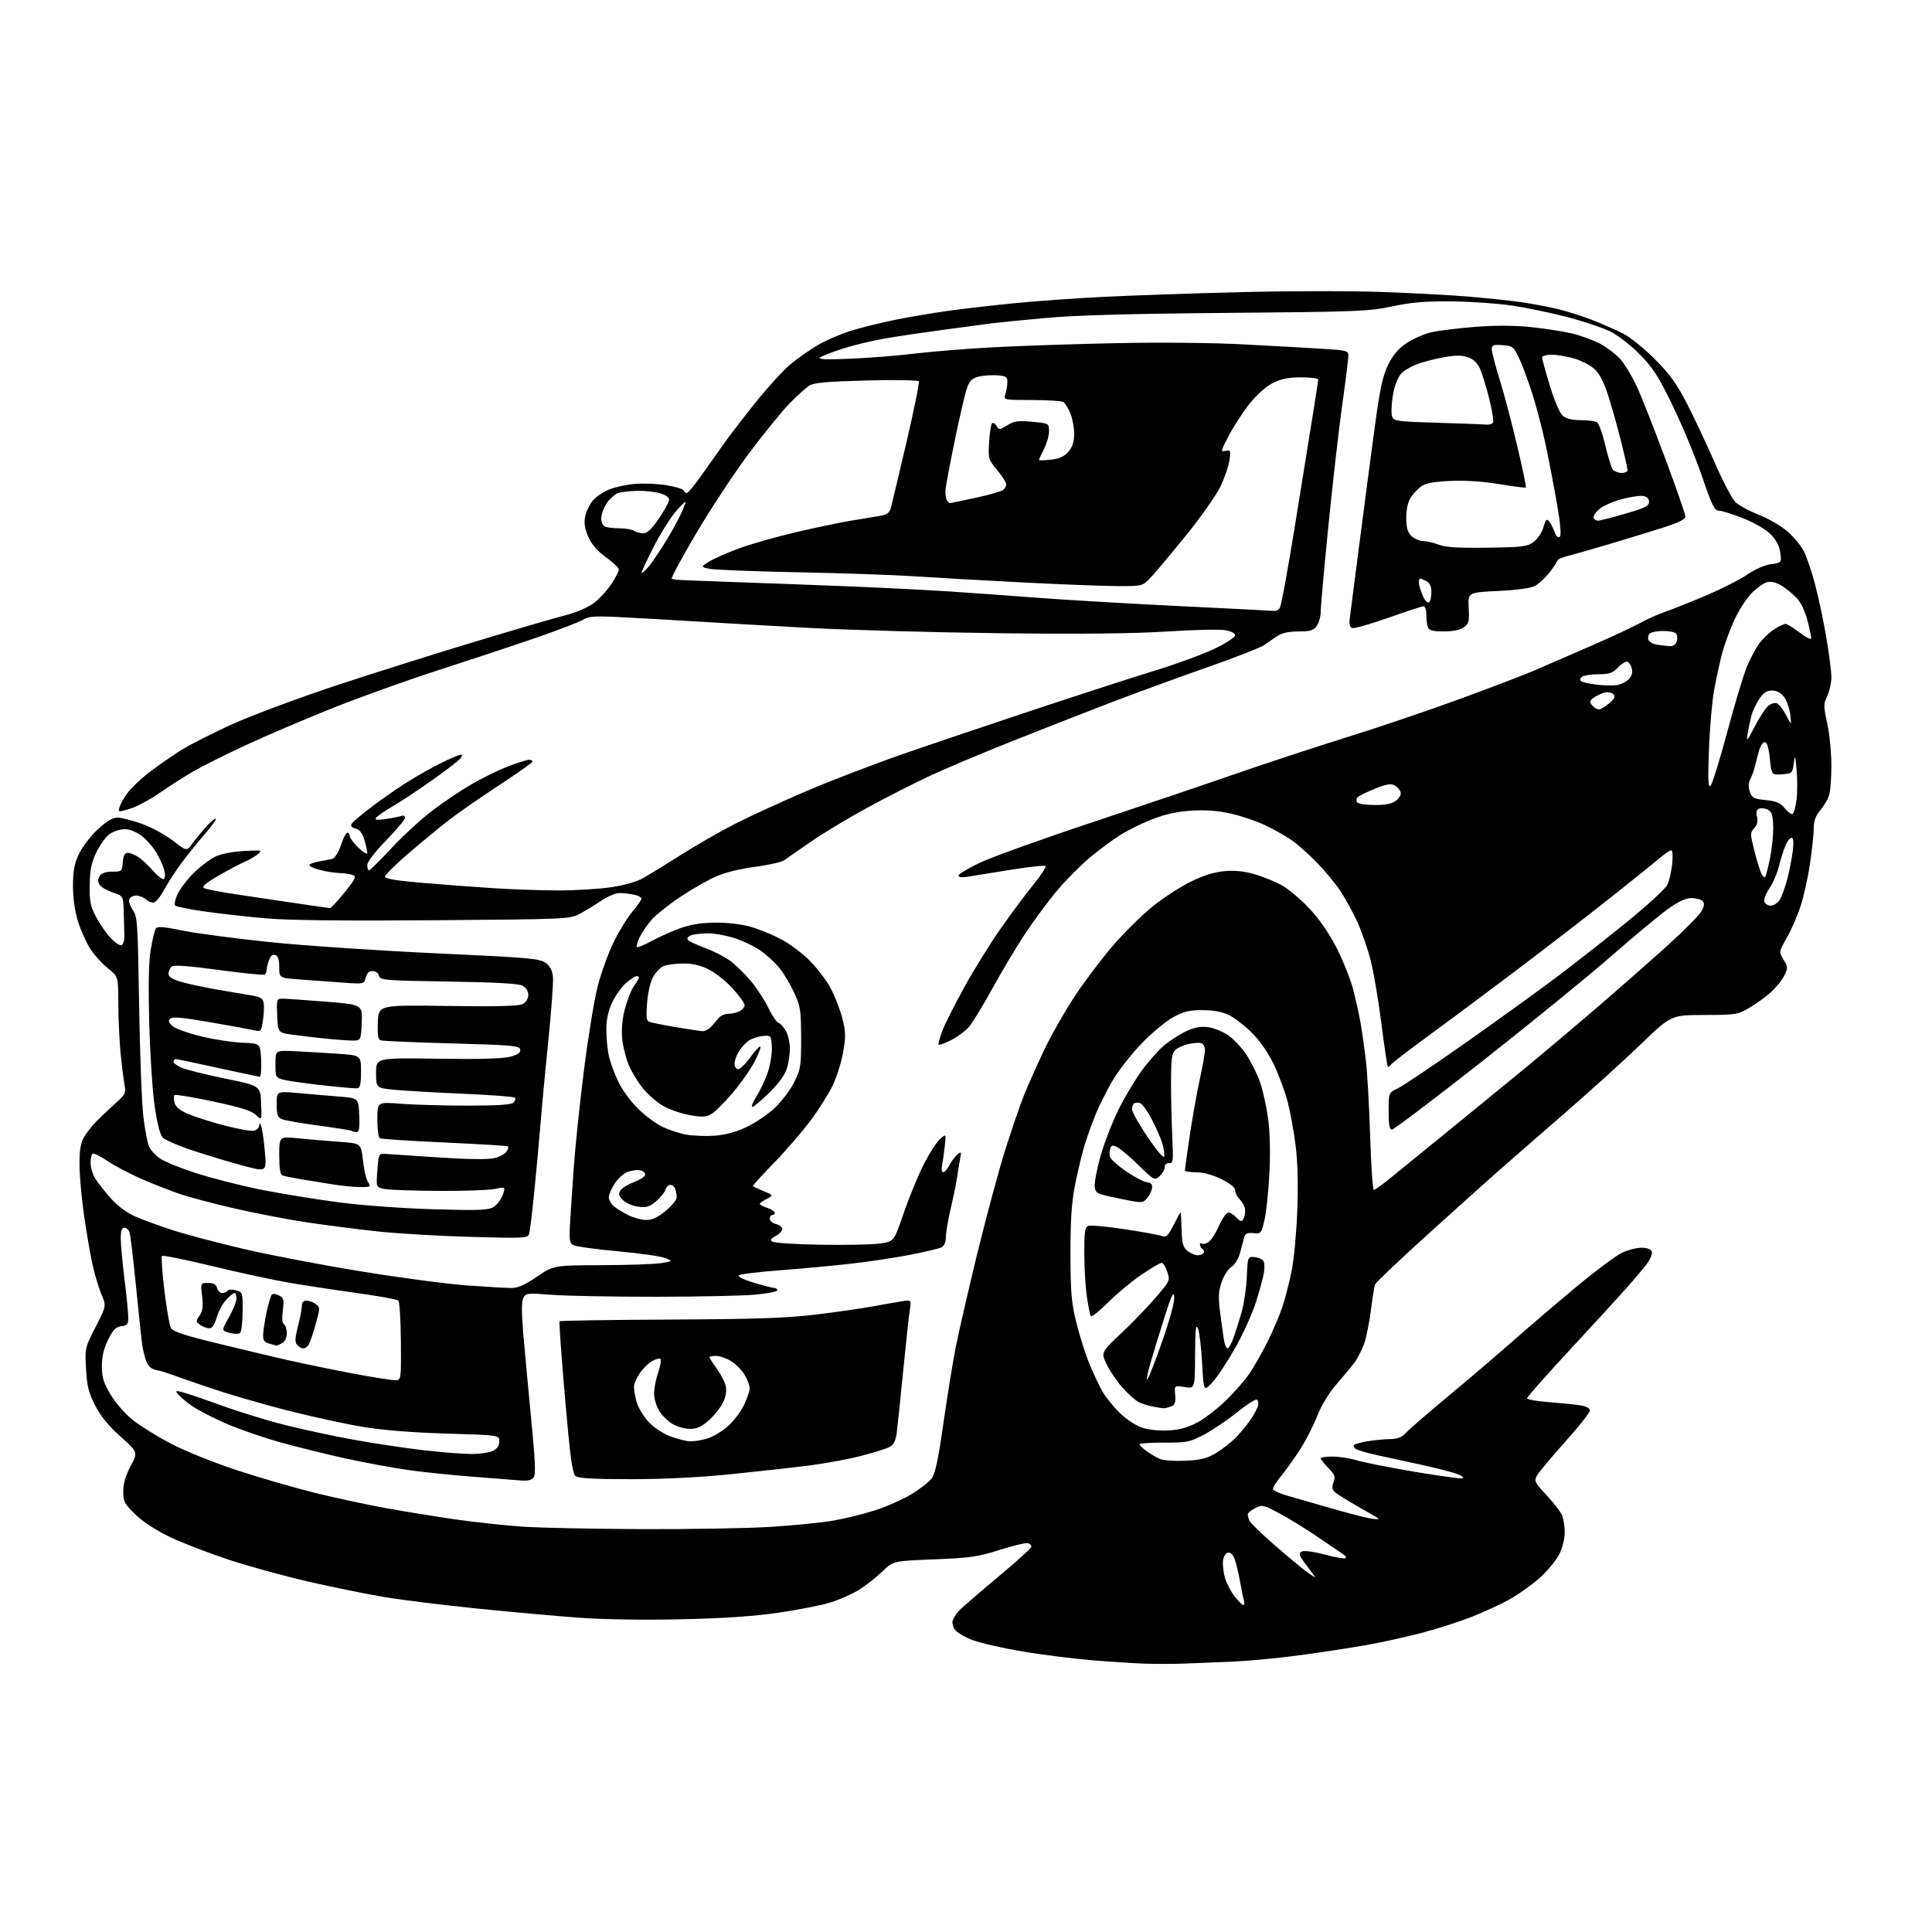 <?xml version="1.0" encoding="UTF-8" standalone="no"?>
<svg 
  version="1.1" 
  xmlns="http://www.w3.org/2000/svg" 
  xmlns:xlink="http://www.w3.org/1999/xlink" 
  xmlns:svg="http://www.w3.org/2000/svg"
  xmlns:rdf="http://www.w3.org/1999/02/22-rdf-syntax-ns#"
  xmlns:cc="http://creativecommons.org/ns#"
  xmlns:dc="http://purl.org/dc/elements/1.1/"
  viewBox="0 0 768 768"
  width="768"
  height="768"
>
<style>svg {background-color: white; }</style>"
<path stroke="none" fill="black" fill-rule="evenodd" d="M470.50,661.31C466.10,661.46 459.12,661.47 455.00,661.33C450.88,661.19 441.43,660.57 434.00,659.96C426.57,659.35 414.18,657.79 406.47,656.49C398.75,655.19 389.86,653.17 386.72,652.00C383.59,650.82 380.37,648.94 379.58,647.82C378.80,646.69 378.41,645.03 378.73,644.14C379.04,643.24 380.02,641.65 380.90,640.62C381.78,639.58 388.69,633.58 396.25,627.28C403.81,620.97 410.00,615.39 410.00,614.88C410.00,614.36 409.42,613.71 408.71,613.44C408.00,613.17 402.94,614.36 397.46,616.09C388.63,618.87 385.65,619.30 371.29,619.87C355.08,620.50 355.08,620.50 350.79,624.65C348.43,626.94 344.25,630.22 341.50,631.95C338.75,633.67 333.57,635.97 330.00,637.05C326.43,638.13 317.20,639.94 309.50,641.07C299.84,642.49 287.91,643.30 271.00,643.69C256.40,644.02 240.04,643.78 230.50,643.09C221.70,642.46 203.47,640.82 190.00,639.46C176.53,638.09 159.88,636.04 153.00,634.89C146.12,633.75 132.62,631.01 123.00,628.81C113.38,626.61 98.97,622.66 91.00,620.03C83.03,617.40 72.52,613.35 67.65,611.03C62.19,608.43 56.91,605.00 53.90,602.09C49.45,597.80 49.00,596.95 49.00,592.82C49.00,589.72 49.93,586.55 51.93,582.78C54.87,577.29 54.87,577.29 47.90,571.05C43.09,566.75 39.96,562.91 37.80,558.66C35.24,553.63 34.58,550.97 34.20,544.14C33.74,535.89 33.79,535.69 38.02,527.46C42.30,519.13 42.30,519.13 40.25,514.32C39.13,511.67 37.50,506.12 36.63,502.00C35.76,497.88 34.30,489.32 33.39,483.00C32.47,476.68 31.67,467.90 31.62,463.50C31.54,457.66 31.97,454.65 33.23,452.35C34.18,450.61 36.43,447.69 38.23,445.85C40.04,444.01 43.47,440.76 45.85,438.63C49.87,435.03 50.13,434.50 49.49,431.13C49.11,429.13 48.41,423.45 47.93,418.50C47.45,413.55 47.04,404.70 47.03,398.83C47.00,388.17 47.00,388.17 42.85,384.88C40.57,383.07 37.40,379.55 35.81,377.05C34.23,374.55 32.04,369.64 30.96,366.14C29.73,362.15 29.00,356.94 29.01,352.14C29.02,346.23 29.55,343.37 31.36,339.50C32.65,336.75 36.00,332.36 38.81,329.75C42.40,326.41 44.74,325.01 46.71,325.02C48.24,325.03 52.56,326.12 56.31,327.45C60.05,328.77 65.62,331.78 68.67,334.13C74.22,338.41 74.22,338.41 76.36,335.46C77.54,333.83 80.02,330.80 81.89,328.72C83.75,326.65 85.51,325.17 85.78,325.45C86.06,325.73 84.08,328.49 81.39,331.58C78.70,334.68 74.60,339.75 72.29,342.86C69.97,345.96 66.91,350.66 65.49,353.30C64.08,355.94 62.25,358.35 61.42,358.67C60.60,358.98 59.12,358.51 58.13,357.62C57.15,356.73 55.35,356.00 54.14,356.00C52.93,356.00 51.68,356.66 51.38,357.46C51.07,358.27 51.70,360.18 52.78,361.71C54.62,364.32 54.78,366.80 55.30,399.50C55.60,418.75 56.36,438.77 57.00,444.00C57.63,449.23 58.68,454.61 59.33,455.96C59.97,457.32 61.95,459.40 63.73,460.60C65.51,461.80 71.91,464.39 77.96,466.35C84.00,468.32 95.60,471.27 103.72,472.90C111.85,474.53 125.92,476.82 135.00,477.99C144.43,479.21 160.59,480.37 172.70,480.71C191.09,481.22 194.21,481.09 196.33,479.70C197.67,478.83 199.27,476.68 199.88,474.93C200.98,471.75 200.98,471.75 196.74,472.62C194.41,473.11 184.39,473.46 174.48,473.40C164.57,473.35 154.89,473.02 152.98,472.66C149.50,472.01 149.50,472.01 150.00,465.25C150.48,458.79 150.61,458.51 153.00,458.68C154.38,458.78 163.83,459.41 174.02,460.08C185.82,460.86 193.95,460.97 196.42,460.39C198.55,459.89 200.78,458.71 201.36,457.78C201.95,456.86 202.22,455.91 201.96,455.69C201.71,455.47 190.33,454.78 176.69,454.16C163.04,453.54 151.45,452.78 150.94,452.46C150.42,452.14 150.00,448.76 150.00,444.95C150.00,438.02 150.00,438.02 159.25,438.76C164.34,439.17 176.24,439.50 185.70,439.50C198.00,439.50 203.25,439.15 204.13,438.27C204.81,437.59 205.05,436.72 204.67,436.33C204.28,435.95 195.09,435.25 184.23,434.79C173.38,434.32 161.12,433.62 157.00,433.22C149.50,432.50 149.50,432.50 149.50,426.50C149.50,420.50 149.50,420.50 174.00,420.86C190.62,421.11 199.89,420.85 202.81,420.06C206.00,419.19 207.04,418.45 206.80,417.19C206.51,415.67 203.71,415.43 179.51,414.77C164.68,414.37 151.95,413.81 151.22,413.53C150.27,413.17 149.99,411.15 150.20,406.26C150.50,399.50 150.50,399.50 178.05,399.89C197.92,400.17 206.22,399.95 207.80,399.11C209.14,398.39 210.00,396.98 210.00,395.50C210.00,394.01 209.13,392.60 207.75,391.84C206.19,390.99 197.17,390.48 178.33,390.19C152.79,389.78 151.14,389.64 150.68,387.88C150.40,386.80 149.30,386.00 148.11,386.00C146.71,386.00 145.83,386.85 145.38,388.61C144.73,391.21 144.73,391.21 136.36,390.61C131.76,390.27 124.18,389.72 119.50,389.38C111.00,388.76 111.00,388.76 111.00,384.49C111.00,381.57 110.51,380.03 109.47,379.63C108.44,379.23 107.61,379.88 106.97,381.58C106.44,382.98 106.00,384.75 106.00,385.51C106.00,386.26 105.62,387.12 105.16,387.40C104.69,387.69 96.48,386.86 86.91,385.56C74.89,383.93 69.11,383.52 68.25,384.22C67.56,384.79 67.00,386.06 67.00,387.05C67.00,388.37 68.41,389.27 72.25,390.37C75.14,391.21 81.78,392.61 87.00,393.49C92.22,394.37 98.30,395.40 100.50,395.79C103.71,396.36 104.57,396.97 104.84,398.91C105.03,400.23 104.88,403.31 104.51,405.76C103.88,409.96 103.70,410.17 101.17,409.57C99.70,409.23 91.82,407.78 83.65,406.37C72.30,404.40 68.53,404.07 67.65,404.97C66.78,405.86 67.05,406.59 68.76,407.99C70.00,409.01 75.18,410.83 80.26,412.05C85.34,413.26 92.65,414.37 96.50,414.51C103.50,414.77 103.50,414.77 103.80,421.38C103.96,425.02 103.72,428.00 103.26,428.00C102.80,428.00 95.29,426.43 86.57,424.50C77.85,422.57 70.33,421.00 69.86,421.00C69.38,421.00 69.00,421.47 69.00,422.05C69.00,422.63 70.51,423.73 72.35,424.50C74.20,425.27 81.96,427.19 89.60,428.77C103.50,431.63 103.50,431.63 103.80,438.54C104.10,445.44 104.10,445.44 101.71,443.19C99.91,441.51 95.62,440.16 84.63,437.83C76.56,436.11 69.69,434.98 69.36,435.31C69.03,435.64 69.03,436.99 69.37,438.32C69.79,440.02 71.44,441.37 74.84,442.84C77.52,443.99 84.13,446.08 89.52,447.48C94.92,448.88 100.16,449.77 101.17,449.45C102.17,449.13 103.04,448.11 103.09,447.18C103.14,446.19 103.48,446.53 103.93,448.00C104.34,449.38 104.97,453.95 105.32,458.17C105.96,465.85 105.96,465.85 96.73,463.40C91.65,462.05 82.71,459.37 76.86,457.43C71.02,455.50 65.50,453.11 64.61,452.12C63.60,451.01 62.41,446.23 61.44,439.42C60.59,433.41 59.64,418.60 59.32,406.50C58.92,391.58 59.12,382.23 59.92,377.47C60.57,373.61 61.46,369.87 61.89,369.17C62.52,368.16 64.69,368.31 72.59,369.92C78.05,371.03 93.56,373.08 107.08,374.49C120.59,375.89 150.24,377.89 172.98,378.94C210.48,380.67 214.55,381.02 216.91,382.77C218.75,384.14 219.59,385.80 219.82,388.50C219.99,390.59 219.21,401.34 218.09,412.40C216.96,423.45 215.55,438.35 214.97,445.50C214.38,452.65 213.23,465.25 212.41,473.50C211.59,481.75 210.67,489.36 210.35,490.40C209.79,492.22 208.79,492.27 187.13,491.68C174.69,491.34 157.97,490.36 150.00,489.50C142.03,488.63 129.43,487.02 122.00,485.91C114.58,484.80 101.64,482.32 93.26,480.39C84.88,478.47 74.98,475.84 71.26,474.55C67.54,473.27 60.81,470.62 56.30,468.67C51.78,466.71 45.75,463.53 42.88,461.60C40.01,459.67 37.29,458.32 36.83,458.60C36.37,458.89 36.00,460.55 36.00,462.31C36.01,464.06 36.84,466.85 37.87,468.50C38.89,470.15 41.66,473.67 44.02,476.33C46.69,479.34 50.36,482.07 53.72,483.56C56.70,484.87 63.49,487.35 68.82,489.07C74.14,490.78 86.83,494.13 97.00,496.51C107.17,498.89 128.10,502.88 143.50,505.39C158.90,507.90 177.80,510.41 185.50,510.97C193.20,511.53 201.16,511.99 203.19,512.00C205.92,512.00 208.57,510.84 213.45,507.50C220.02,503.00 220.02,503.00 239.26,502.93C249.84,502.89 260.52,502.51 263.00,502.09C267.50,501.33 267.50,501.33 264.50,500.10C262.85,499.42 254.36,498.21 245.64,497.41C236.92,496.61 228.97,495.52 227.97,494.98C226.39,494.14 226.21,493.00 226.61,486.26C226.86,481.99 227.52,471.98 228.09,464.00C228.65,456.02 230.45,438.79 232.10,425.69C233.74,412.59 236.20,397.52 237.56,392.19C238.92,386.86 241.79,378.90 243.95,374.50C246.10,370.10 249.47,364.63 251.43,362.34C253.39,360.05 255.00,357.75 255.00,357.22C255.00,356.68 253.59,355.97 251.87,355.62C250.16,355.28 247.57,355.00 246.12,355.00C244.68,355.01 241.47,356.38 239.00,358.06C236.53,359.73 232.70,362.07 230.50,363.25C226.58,365.35 225.38,365.40 172.79,365.81C136.95,366.09 114.65,365.85 105.79,365.07C98.48,364.44 87.55,363.21 81.50,362.35C75.45,361.49 70.12,360.43 69.65,360.00C69.19,359.56 69.62,357.47 70.62,355.35C71.62,353.23 74.54,349.43 77.12,346.91C79.70,344.39 83.54,341.50 85.65,340.49C87.93,339.41 92.56,338.51 97.00,338.28C104.11,337.91 104.39,337.97 102.50,339.55C101.40,340.46 98.92,341.89 97.00,342.72C95.08,343.54 90.40,346.03 86.60,348.24C81.73,351.08 80.12,352.49 81.10,353.03C81.87,353.46 87.45,354.55 93.50,355.46C99.55,356.37 110.35,357.98 117.50,359.03C124.65,360.09 130.82,360.97 131.20,360.98C131.59,360.99 134.18,358.19 136.96,354.76C141.30,349.40 141.76,348.43 140.25,347.83C139.29,347.45 137.01,347.11 135.19,347.07C133.37,347.03 129.89,346.50 127.44,345.88C125.00,345.27 123.00,344.39 123.00,343.93C123.00,343.47 124.69,342.81 126.75,342.46C128.81,342.11 131.26,341.62 132.19,341.37C133.14,341.11 134.59,338.75 135.52,335.95C136.42,333.23 137.57,331.00 138.08,331.00C138.59,331.00 139.00,331.59 139.00,332.30C139.00,333.02 140.57,335.13 142.50,337.00C144.42,338.87 146.00,339.79 146.00,339.06C146.00,338.33 145.48,335.98 144.84,333.84C144.02,331.13 142.97,329.78 141.34,329.37C139.82,328.99 139.27,328.35 139.76,327.52C140.17,326.82 143.51,323.95 147.19,321.15C150.86,318.34 156.94,314.06 160.69,311.65C164.43,309.23 170.75,305.62 174.73,303.63C178.70,301.63 182.47,300.00 183.10,300.00C183.89,300.00 183.83,300.50 182.92,301.60C182.18,302.48 177.23,306.29 171.90,310.07C166.58,313.84 159.49,318.53 156.16,320.49C152.82,322.44 149.78,324.54 149.40,325.16C148.91,325.95 150.08,326.07 153.49,325.55C156.11,325.16 158.87,324.60 159.63,324.31C160.38,324.02 161.00,324.36 161.00,325.07C161.00,325.78 157.62,329.82 153.50,334.06C148.96,338.73 146.00,342.61 146.00,343.89C146.00,345.05 146.31,346.00 146.69,346.00C147.06,346.00 151.13,341.97 155.73,337.04C160.33,332.11 167.68,325.38 172.06,322.08C176.44,318.77 183.28,314.17 187.26,311.84C191.24,309.51 197.65,306.36 201.50,304.84C205.35,303.31 209.31,302.05 210.31,302.03C211.30,302.02 211.85,302.43 211.53,302.95C211.21,303.48 204.99,307.81 197.72,312.59C190.45,317.36 181.57,323.54 178.00,326.33C174.43,329.11 167.34,334.97 162.25,339.34C157.16,343.71 153.00,347.83 153.00,348.48C153.00,349.28 157.47,350.05 166.75,350.85C174.31,351.50 187.03,352.47 195.00,353.00C202.97,353.53 215.12,353.97 222.00,353.96C228.88,353.96 238.35,353.38 243.06,352.67C248.49,351.85 253.25,350.45 256.06,348.84C258.50,347.44 265.23,343.30 271.00,339.63C276.77,335.97 286.23,330.55 292.00,327.59C297.77,324.63 310.46,318.80 320.19,314.63C329.92,310.45 347.47,303.72 359.19,299.65C370.91,295.59 394.90,287.49 412.50,281.65C430.10,275.82 451.25,268.97 459.50,266.45C467.75,263.92 478.21,260.07 482.75,257.90C487.29,255.72 491.00,253.32 491.00,252.56C491.00,251.72 489.40,250.91 486.94,250.49C484.71,250.11 474.24,250.36 463.69,251.04C450.58,251.88 429.62,252.09 397.50,251.72C371.65,251.41 337.23,250.45 321.00,249.57C304.77,248.69 284.30,247.52 275.50,246.97C266.70,246.42 253.85,245.68 246.94,245.34C236.46,244.81 233.97,244.97 231.94,246.28C230.60,247.15 222.07,250.42 213.00,253.55C203.93,256.68 186.38,262.50 174.00,266.49C161.62,270.47 142.40,277.38 131.27,281.85C120.15,286.32 104.71,292.93 96.97,296.55C89.23,300.17 80.11,304.74 76.70,306.72C73.29,308.70 67.33,312.51 63.47,315.19C59.60,317.87 54.28,320.71 51.66,321.50C46.91,322.93 46.89,322.93 47.56,320.72C47.93,319.50 49.34,317.02 50.70,315.21C52.06,313.40 55.49,310.06 58.33,307.79C61.18,305.53 66.88,301.50 71.00,298.83C75.12,296.17 85.21,291.04 93.40,287.42C101.60,283.81 119.82,277.05 133.90,272.39C147.98,267.74 172.78,259.92 189.00,255.02C205.22,250.12 221.52,245.37 225.20,244.45C228.89,243.53 233.69,241.47 235.88,239.86C238.07,238.25 241.24,234.85 242.93,232.30C244.62,229.74 246.00,227.10 246.00,226.42C246.00,225.74 243.71,223.54 240.92,221.54C237.47,219.06 235.20,216.46 233.87,213.45C232.47,210.28 232.10,207.98 232.58,205.43C232.95,203.47 234.32,200.59 235.62,199.04C236.93,197.49 239.86,195.47 242.15,194.56C244.43,193.64 249.04,192.65 252.40,192.36C255.75,192.06 261.42,192.30 264.99,192.89C268.57,193.48 271.64,194.42 271.83,194.98C272.01,195.54 272.56,196.00 273.03,196.00C273.51,196.00 276.03,192.96 278.63,189.25C281.23,185.54 285.62,179.35 288.39,175.50C291.15,171.65 297.09,163.99 301.57,158.48C306.06,152.97 311.83,146.74 314.40,144.64C316.96,142.54 321.63,139.27 324.78,137.37C327.92,135.48 333.88,132.87 338.00,131.57C342.12,130.27 350.23,128.26 356.00,127.10C361.77,125.95 371.23,124.35 377.00,123.55C382.77,122.75 394.58,121.39 403.23,120.53C411.88,119.67 428.08,118.52 439.23,117.98C450.38,117.43 474.80,116.59 493.50,116.12C512.20,115.65 537.40,115.63 549.50,116.07C561.60,116.50 577.12,117.34 584.00,117.92C590.88,118.50 599.88,119.45 604.00,120.02C608.12,120.59 614.65,121.79 618.50,122.67C622.35,123.56 628.79,125.57 632.81,127.15C636.83,128.73 642.41,131.19 645.22,132.61C648.02,134.03 653.73,138.64 657.91,142.85C663.84,148.83 666.62,152.69 670.63,160.50C673.45,166.00 678.38,176.50 681.59,183.82C684.80,191.15 688.49,198.21 689.79,199.52C691.09,200.82 695.30,203.12 699.15,204.63C702.99,206.14 708.15,209.14 710.61,211.31C713.07,213.47 715.98,217.00 717.07,219.14C718.16,221.28 720.16,227.18 721.51,232.26C722.86,237.34 724.87,246.83 725.98,253.35C727.09,259.87 728.00,267.00 728.00,269.20C728.00,271.40 727.26,274.75 726.36,276.66C724.84,279.86 724.84,280.66 726.36,287.59C727.26,291.70 728.00,299.29 728.00,304.46C728.00,309.64 727.54,315.09 726.97,316.57C726.41,318.06 724.83,320.60 723.47,322.22C721.73,324.28 721.00,326.36 721.00,329.20C721.00,331.42 720.31,337.87 719.47,343.52C718.63,349.18 716.89,356.92 715.59,360.73C714.30,364.54 711.85,370.08 710.16,373.04C707.09,378.41 707.09,378.41 708.99,381.48C710.74,384.32 710.77,384.77 709.32,387.76C708.46,389.54 706.07,392.51 704.00,394.38C701.94,396.24 698.07,399.05 695.40,400.61C690.75,403.33 690.03,403.45 677.42,403.47C664.28,403.50 664.28,403.50 652.17,415.18C645.51,421.60 631.61,434.17 621.28,443.13C610.95,452.08 598.45,462.99 593.50,467.37C588.55,471.76 576.09,482.97 565.81,492.28C555.54,501.60 546.89,509.85 546.59,510.62C546.30,511.39 545.57,515.88 544.99,520.59C544.40,525.30 543.22,531.25 542.36,533.83C541.50,536.40 539.69,539.96 538.35,541.75C537.00,543.54 533.75,547.45 531.13,550.45C528.21,553.79 525.28,558.63 523.61,562.91C522.10,566.76 519.03,572.74 516.79,576.20C514.55,579.67 511.21,584.35 509.36,586.60C507.51,588.86 506.00,591.21 506.00,591.83C506.00,592.44 508.59,593.67 511.75,594.56C514.91,595.45 522.67,597.68 529.00,599.53C535.33,601.37 542.30,603.19 544.50,603.57C546.70,603.95 548.27,604.02 548.00,603.72C547.73,603.42 544.12,601.28 540.00,598.97C535.88,596.65 531.74,594.09 530.81,593.28C529.49,592.12 529.34,591.25 530.10,589.24C530.93,587.04 530.64,586.22 528.04,583.54C526.37,581.82 525.00,580.09 525.00,579.70C525.00,579.32 527.14,579.00 529.75,579.01C532.36,579.02 536.74,579.70 539.49,580.53C542.23,581.37 552.53,583.40 562.37,585.06C572.21,586.72 580.77,587.89 581.38,587.66C582.00,587.43 581.15,586.69 579.50,586.03C577.85,585.36 571.77,583.77 566.00,582.50C560.23,581.22 552.12,579.45 548.00,578.57C543.88,577.68 539.84,576.54 539.03,576.03C538.22,575.52 537.88,574.79 538.27,574.40C538.66,574.01 541.12,573.33 543.74,572.90C546.36,572.47 550.33,572.09 552.58,572.06C555.63,572.01 557.26,571.35 559.08,569.39C560.41,567.96 567.80,561.56 575.50,555.17C583.20,548.78 594.67,538.99 601.00,533.42C607.33,527.84 618.80,518.04 626.50,511.63C634.20,505.23 642.41,499.09 644.74,497.99C647.07,496.90 650.57,496.00 652.52,496.00C654.76,496.00 656.28,496.56 656.64,497.51C656.96,498.34 656.04,500.57 654.59,502.47C653.15,504.36 649.61,508.58 646.73,511.83C643.85,515.08 633.74,526.12 624.25,536.36C614.76,546.60 607.00,555.37 607.00,555.84C607.00,556.32 610.92,557.01 615.71,557.37C620.50,557.74 626.13,558.32 628.21,558.65C630.60,559.03 632.00,559.80 632.00,560.72C632.00,561.53 627.54,567.17 622.09,573.24C616.64,579.32 611.62,585.35 610.93,586.63C609.78,588.78 610.09,589.40 614.84,594.43C617.68,597.43 620.46,601.07 621.00,602.51C621.55,603.95 622.00,606.98 622.00,609.25C622.00,611.51 621.07,615.30 619.93,617.65C618.79,620.01 615.38,624.19 612.36,626.96C609.33,629.72 603.94,633.61 600.37,635.61C596.81,637.60 589.98,640.78 585.19,642.66C580.41,644.54 571.55,647.40 565.50,649.01C559.45,650.62 549.33,652.85 543.00,653.96C536.67,655.08 524.78,656.89 516.57,658.00C508.36,659.11 496.44,660.24 490.07,660.53C483.71,660.81 474.90,661.16 470.50,661.31zM494.22,638.00C494.61,638.00 494.77,637.44 494.56,636.75C494.36,636.06 493.65,632.58 493.00,629.00C492.35,625.42 491.34,621.24 490.77,619.70C490.12,617.97 489.11,617.02 488.11,617.21C487.16,617.39 486.36,618.74 486.16,620.49C485.97,622.13 486.35,625.23 487.00,627.40C487.65,629.56 489.38,632.83 490.84,634.67C492.30,636.50 493.82,638.00 494.22,638.00zM522.72,627.00C522.86,627.00 521.38,624.90 519.42,622.33C516.43,618.42 516.10,617.52 517.38,616.80C518.33,616.28 521.87,616.72 526.63,617.97C530.87,619.08 534.59,619.74 534.89,619.44C535.19,619.14 534.99,618.58 534.44,618.20C533.89,617.81 529.35,614.71 524.35,611.31C519.35,607.91 512.24,603.52 508.56,601.57C502.17,598.18 501.74,598.09 498.93,599.53C497.32,600.37 496.00,601.45 496.00,601.94C496.00,602.43 496.27,603.55 496.61,604.42C496.94,605.29 501.50,609.72 506.72,614.25C511.95,618.79 517.63,623.51 519.34,624.75C521.05,625.99 522.57,627.00 522.72,627.00zM255.00,607.85C273.98,607.93 296.93,607.53 306.00,606.97C315.07,606.42 326.32,605.31 331.00,604.51C335.68,603.72 343.24,601.86 347.81,600.39C352.38,598.92 358.90,596.03 362.30,593.97C365.70,591.91 369.33,589.09 370.37,587.70C371.76,585.84 372.99,580.07 375.01,565.84C376.52,555.20 378.73,541.55 379.93,535.50C381.12,529.45 385.01,512.58 388.56,498.00C392.12,483.43 397.10,464.98 399.62,457.01C402.14,449.05 405.46,439.37 407.00,435.51C408.53,431.66 412.14,423.55 415.02,417.50C417.90,411.45 423.54,401.55 427.57,395.50C431.59,389.45 438.54,380.32 443.00,375.21C447.47,370.11 454.47,363.27 458.55,360.02C462.64,356.77 469.30,352.48 473.35,350.48C478.32,348.02 482.66,346.66 486.68,346.30C490.76,345.93 494.52,346.30 498.57,347.47C501.83,348.41 506.66,350.35 509.31,351.78C511.95,353.21 516.93,357.36 520.36,361.00C524.35,365.23 528.25,370.82 531.19,376.55C533.72,381.47 536.70,388.88 537.81,393.00C538.91,397.12 540.31,403.43 540.91,407.00C541.51,410.57 542.45,417.30 543.00,421.95C543.54,426.59 544.29,439.98 544.66,451.70C545.02,463.41 545.68,473.00 546.12,473.00C546.56,473.00 549.53,470.88 552.71,468.29C555.89,465.70 564.58,458.64 572.00,452.60C579.42,446.56 592.92,435.54 602.00,428.10C611.08,420.67 626.28,407.88 635.79,399.68C645.29,391.48 658.03,380.26 664.08,374.75C670.14,369.24 675.72,363.50 676.49,362.01C677.55,359.97 677.61,359.01 676.75,358.15C676.12,357.52 674.14,357.00 672.36,357.00C670.16,357.00 667.22,358.36 663.15,361.25C659.86,363.59 649.60,372.12 640.34,380.20C631.08,388.29 608.02,407.07 589.10,421.95C570.18,436.83 554.09,449.00 553.35,449.00C552.34,449.00 552.00,447.16 552.00,441.69C552.00,434.37 552.00,434.37 555.73,432.59C557.79,431.61 570.05,423.36 582.98,414.25C595.92,405.14 612.35,393.27 619.50,387.87C626.65,382.47 639.02,372.75 646.99,366.28C654.95,359.80 662.08,353.24 662.81,351.70C663.55,350.16 664.41,346.45 664.72,343.45C665.05,340.25 664.88,338.00 664.32,338.00C663.79,338.00 661.59,339.51 659.43,341.36C657.27,343.21 648.46,350.29 639.86,357.11C631.26,363.92 614.83,376.59 603.36,385.26C591.89,393.93 575.98,405.79 568.00,411.61C560.02,417.43 553.19,422.70 552.80,423.32C552.42,423.94 551.91,424.23 551.67,423.97C551.43,423.71 550.30,416.07 549.15,407.00C548.00,397.93 546.10,386.68 544.92,382.00C543.74,377.32 541.32,370.32 539.54,366.43C537.76,362.54 534.65,356.92 532.65,353.94C530.64,350.96 526.41,345.87 523.25,342.64C520.09,339.41 515.60,335.46 513.28,333.86C510.95,332.25 506.25,329.61 502.82,327.99C499.39,326.37 493.24,324.30 489.15,323.39C484.04,322.25 479.18,321.90 473.61,322.25C467.98,322.60 463.21,323.65 458.00,325.68C453.88,327.29 448.02,330.19 445.00,332.13C441.98,334.07 436.69,338.01 433.24,340.87C429.80,343.74 424.10,349.47 420.57,353.61C417.03,357.75 411.26,365.49 407.73,370.82C404.20,376.14 398.28,386.02 394.58,392.77C390.87,399.52 386.69,406.40 385.29,408.07C383.89,409.73 380.55,412.21 377.87,413.57C375.19,414.92 373.00,415.63 373.00,415.14C373.00,414.65 373.67,412.35 374.49,410.03C375.31,407.71 379.12,400.07 382.97,393.06C386.81,386.05 393.39,375.40 397.58,369.40C401.77,363.41 407.70,355.45 410.74,351.72C413.78,347.99 415.97,344.64 415.61,344.27C415.24,343.91 408.77,344.61 401.22,345.84C393.67,347.07 386.04,348.30 384.25,348.58C382.38,348.87 381.00,348.66 381.00,348.07C381.00,347.51 384.71,345.26 389.25,343.07C393.79,340.88 413.93,333.62 434.00,326.95C454.07,320.27 479.95,311.52 491.50,307.50C503.05,303.49 522.85,296.97 535.50,293.03C548.15,289.08 568.38,282.23 580.47,277.80C592.55,273.37 605.82,268.29 609.97,266.51C614.11,264.73 624.25,260.32 632.50,256.73C640.75,253.13 649.57,249.02 652.10,247.59C654.63,246.16 659.13,244.16 662.10,243.13C665.07,242.11 672.45,239.16 678.50,236.58C684.55,234.00 691.80,230.30 694.62,228.36C697.63,226.30 701.50,224.61 703.98,224.28C708.22,223.71 708.22,223.71 707.69,219.73C707.34,217.10 706.08,214.65 703.96,212.46C702.06,210.49 697.64,207.91 693.05,206.08C688.80,204.39 684.41,203.00 683.28,203.00C681.54,203.00 680.53,200.94 676.60,189.43C674.06,181.97 668.87,169.44 665.08,161.59C659.25,149.53 657.18,146.31 651.78,140.83C648.12,137.11 643.07,133.21 639.95,131.69C636.95,130.23 629.33,127.68 623.00,126.03C616.67,124.37 606.87,122.33 601.22,121.49C595.56,120.64 584.76,119.89 577.22,119.81C566.60,119.69 561.24,120.14 553.50,121.78C544.17,123.77 539.76,123.94 488.00,124.38C448.93,124.71 427.47,125.31 415.50,126.41C406.15,127.27 396.70,128.21 394.50,128.49C392.30,128.77 383.75,129.92 375.50,131.03C367.25,132.14 356.52,133.73 351.65,134.57C346.78,135.41 339.36,137.20 335.15,138.54C330.94,139.89 326.82,141.48 326.00,142.08C324.91,142.87 328.17,143.01 338.00,142.60C345.43,142.29 356.90,141.38 363.50,140.57C370.10,139.76 384.05,138.64 394.50,138.07C404.95,137.50 427.00,136.76 443.50,136.41C461.32,136.04 482.03,136.24 494.50,136.91C506.05,137.52 520.11,138.30 525.75,138.65C535.31,139.25 536.00,139.43 536.00,141.40C536.00,142.56 534.90,151.39 533.55,161.01C532.20,170.63 529.73,192.28 528.05,209.13C526.37,225.97 525.00,241.28 525.00,243.15C525.00,245.02 524.30,247.56 523.44,248.78C522.15,250.63 520.94,251.00 516.19,251.01C512.45,251.01 509.60,251.61 507.88,252.76C506.43,253.71 504.06,255.34 502.61,256.38C501.15,257.41 490.63,261.52 479.23,265.51C467.83,269.51 450.62,275.80 441.00,279.50C431.38,283.20 413.82,290.07 402.00,294.77C390.18,299.47 375.46,305.68 369.31,308.57C363.15,311.46 352.13,317.08 344.81,321.06C337.49,325.04 327.50,331.04 322.61,334.40C317.73,337.75 312.87,341.13 311.81,341.91C310.76,342.68 305.52,343.88 300.17,344.57C294.25,345.34 288.13,346.85 284.55,348.44C281.31,349.87 274.97,353.50 270.45,356.51C265.93,359.51 260.80,363.61 259.04,365.60C257.29,367.60 255.13,370.75 254.25,372.60C253.36,374.46 252.87,376.20 253.15,376.48C253.43,376.76 256.16,375.64 259.22,373.98C262.28,372.32 267.42,370.03 270.64,368.89C274.63,367.48 279.06,366.79 284.50,366.76C289.28,366.73 294.92,367.41 298.50,368.44C301.80,369.40 307.18,371.60 310.46,373.34C313.74,375.08 318.71,378.75 321.51,381.50C324.31,384.25 328.04,389.02 329.79,392.10C331.54,395.18 333.75,400.67 334.70,404.29C336.21,410.02 336.27,411.80 335.19,418.09C334.51,422.06 332.64,428.06 331.03,431.43C329.43,434.79 325.43,441.13 322.15,445.52C318.87,449.91 312.31,457.50 307.56,462.38C302.81,467.26 299.06,471.38 299.21,471.53C299.37,471.67 301.30,472.54 303.50,473.47C307.50,475.14 307.50,475.14 304.75,476.60C303.24,477.41 302.00,478.30 302.00,478.58C302.00,478.87 303.35,479.57 305.00,480.15C306.65,480.73 308.00,481.60 308.00,482.10C308.00,482.59 307.55,483.00 307.00,483.00C306.45,483.00 306.00,483.67 306.00,484.48C306.00,485.30 307.12,486.24 308.50,486.59C309.88,486.93 311.00,487.83 311.00,488.58C311.00,489.32 309.81,490.56 308.36,491.32C306.28,492.41 306.01,492.90 307.11,493.60C307.87,494.10 316.60,494.64 326.50,494.80C336.40,494.97 346.94,494.74 349.93,494.30C355.36,493.49 355.36,493.49 359.12,482.53C361.19,476.51 364.68,467.95 366.87,463.53C369.06,459.10 372.04,454.37 373.49,453.00C376.13,450.53 376.13,450.53 375.51,456.01C375.16,459.03 374.67,462.51 374.42,463.75C374.17,464.99 374.41,466.00 374.96,466.00C375.50,466.00 376.61,464.73 377.41,463.18C378.21,461.62 379.63,459.72 380.56,458.95C382.11,457.67 382.21,457.81 381.68,460.52C381.37,462.16 380.81,465.52 380.45,468.00C380.09,470.48 378.94,476.10 377.90,480.50C376.86,484.90 376.01,489.95 376.01,491.71C376.00,493.76 375.36,495.26 374.25,495.84C373.29,496.34 367.55,497.69 361.50,498.86C355.45,500.02 344.65,501.62 337.50,502.42C330.35,503.22 317.75,504.38 309.50,505.00C301.25,505.62 294.11,506.51 293.63,506.98C293.14,507.47 295.82,508.75 299.74,509.92C303.57,511.06 307.23,512.00 307.86,512.00C308.49,512.00 309.00,512.41 309.00,512.91C309.00,513.41 305.06,514.19 300.25,514.64C295.44,515.10 277.55,515.47 260.50,515.48C243.45,515.49 224.91,515.14 219.31,514.71C209.72,513.96 209.05,514.03 208.05,515.91C207.31,517.30 207.28,521.47 207.97,529.70C208.51,536.19 209.93,551.50 211.12,563.73C212.83,581.28 213.03,586.26 212.06,587.42C211.20,588.46 209.48,588.76 206.17,588.45C203.60,588.22 195.20,587.55 187.50,586.97C179.80,586.40 168.55,585.24 162.50,584.39C156.45,583.54 145.43,581.52 138.00,579.90C130.57,578.28 118.87,575.40 111.99,573.50C105.11,571.61 95.27,568.23 90.13,566.01C85.00,563.78 78.90,560.65 76.59,559.06C74.28,557.47 71.74,555.38 70.94,554.42C69.61,552.80 69.73,552.72 72.50,553.41C74.15,553.81 81.12,556.19 88.00,558.69C94.88,561.19 106.35,564.71 113.50,566.51C120.65,568.31 133.03,570.96 141.00,572.39C148.97,573.83 161.35,575.67 168.49,576.50C175.64,577.32 184.19,577.99 187.49,577.99C190.80,577.98 194.62,577.40 196.00,576.71C197.65,575.87 198.50,574.60 198.50,572.97C198.50,570.50 198.50,570.50 177.50,569.87C163.61,569.45 152.21,568.53 143.84,567.14C136.88,565.98 123.15,562.97 113.34,560.45C103.53,557.92 89.88,553.92 83.00,551.56C76.12,549.20 69.15,546.77 67.50,546.16C65.85,545.55 63.32,544.82 61.88,544.54C60.19,544.21 58.88,543.04 58.20,541.26C57.62,539.74 56.90,536.92 56.60,535.00C56.29,533.08 55.16,522.49 54.08,511.48C53.00,500.47 51.82,490.69 51.45,489.73C51.09,488.78 50.16,488.00 49.39,488.00C48.42,488.00 48.00,489.29 48.00,492.29C48.00,494.65 48.67,501.96 49.49,508.54C50.31,515.12 50.99,521.93 50.99,523.68C51.00,526.42 50.61,526.91 48.25,527.18C46.08,527.43 44.97,528.55 43.00,532.50C41.24,536.03 40.50,539.13 40.50,543.04C40.50,547.59 41.13,549.63 44.00,554.43C46.00,557.78 49.81,562.12 52.88,564.55C55.84,566.89 62.71,571.14 68.16,573.99C73.69,576.88 85.27,581.52 94.38,584.51C103.36,587.44 117.18,591.45 125.10,593.41C133.02,595.37 145.63,598.09 153.12,599.45C160.61,600.81 173.21,602.86 181.12,604.00C189.03,605.13 201.12,606.43 208.00,606.89C214.88,607.34 236.03,607.78 255.00,607.85zM250.71,588.00C235.96,588.00 229.95,587.66 228.79,586.75C227.51,585.75 226.68,579.57 224.59,555.59C223.16,539.14 222.19,525.47 222.45,525.22C222.70,524.96 242.39,524.66 266.21,524.55C300.02,524.38 312.68,523.96 324.00,522.60C331.98,521.65 342.10,520.20 346.50,519.39C350.90,518.57 356.26,517.64 358.40,517.30C362.30,516.70 362.30,516.70 361.67,520.64C361.33,522.81 360.13,533.79 359.02,545.04C357.91,556.29 356.75,567.41 356.44,569.75C356.04,572.73 355.23,574.34 353.69,575.17C352.49,575.81 347.45,577.40 342.50,578.69C337.55,579.98 328.32,581.70 322.00,582.51C315.68,583.33 301.62,584.89 290.77,586.00C278.04,587.29 263.84,588.00 250.71,588.00zM471.12,580.67C477.13,580.41 479.66,579.80 483.12,577.76C485.53,576.34 489.01,573.68 490.85,571.87C492.70,570.05 495.47,566.73 497.01,564.48C498.56,562.24 499.97,559.57 500.16,558.55C500.35,557.54 500.05,556.55 499.50,556.36C498.95,556.17 495.35,558.53 491.50,561.61C487.65,564.69 481.80,568.62 478.50,570.35C472.94,573.27 471.78,573.50 462.75,573.46C457.39,573.44 453.00,573.75 453.00,574.14C453.00,574.54 454.30,575.79 455.90,576.93C457.49,578.06 459.85,579.44 461.15,579.99C462.44,580.54 466.93,580.85 471.12,580.67zM274.38,572.95C275.97,572.98 279.01,572.48 281.14,571.84C283.27,571.20 286.83,569.13 289.05,567.23C291.27,565.33 294.19,561.59 295.54,558.92C296.89,556.25 298.00,553.09 298.00,551.90C298.00,550.71 297.08,548.24 295.95,546.42C294.82,544.59 292.41,542.18 290.58,541.05C288.76,539.92 286.08,539.00 284.63,539.00C283.18,539.00 282.00,539.23 282.00,539.51C282.00,539.79 283.32,541.84 284.93,544.07C286.55,546.29 288.15,549.42 288.50,551.01C288.90,552.84 288.52,555.20 287.47,557.43C286.55,559.37 284.04,562.54 281.89,564.48C278.89,567.19 277.13,568.00 274.25,568.00C272.19,567.99 269.03,567.10 267.24,566.01C265.45,564.91 263.09,562.55 261.99,560.76C260.90,558.97 260.01,555.89 260.00,553.93C260.00,551.96 260.73,548.23 261.61,545.62C262.50,543.02 262.92,540.59 262.56,540.22C262.19,539.85 260.68,540.23 259.22,541.05C257.75,541.88 255.52,544.07 254.27,545.92C253.02,547.78 252.00,550.24 252.01,551.40C252.01,552.55 252.49,555.22 253.07,557.32C253.66,559.42 255.71,562.89 257.65,565.03C259.73,567.34 263.26,569.73 266.33,570.91C269.17,572.00 272.80,572.92 274.38,572.95zM464.64,568.62C468.98,568.36 472.33,567.41 476.11,565.37C479.04,563.79 484.19,559.80 487.54,556.50C490.89,553.20 495.03,548.45 496.73,545.94C498.44,543.43 501.63,537.81 503.82,533.44C506.02,529.07 508.75,522.64 509.89,519.14C511.03,515.64 512.68,509.11 513.55,504.64C514.42,500.16 515.39,489.49 515.71,480.91C516.08,470.93 515.84,461.76 515.04,455.42C514.36,449.97 512.94,442.19 511.91,438.13C510.87,434.07 508.38,427.34 506.38,423.17C504.09,418.43 500.83,413.71 497.62,410.52C494.80,407.72 490.70,404.56 488.50,403.49C485.82,402.20 482.35,401.55 478.00,401.54C472.68,401.53 470.54,402.06 466.21,404.44C463.30,406.05 457.62,410.81 453.59,415.03C449.56,419.25 444.45,425.81 442.24,429.60C440.03,433.40 437.09,439.20 435.72,442.50C434.34,445.80 432.30,451.47 431.18,455.11C430.07,458.75 428.33,465.95 427.33,471.11C425.96,478.12 425.51,485.05 425.53,498.50C425.56,513.94 425.90,517.84 427.90,525.90C429.19,531.07 431.55,538.48 433.15,542.37C434.76,546.26 437.14,551.25 438.45,553.47C439.77,555.69 442.83,559.44 445.27,561.81C447.77,564.24 451.62,566.75 454.10,567.55C456.70,568.40 461.01,568.84 464.64,568.62zM462.50,559.81C461.95,559.79 459.93,559.46 458.00,559.07C456.07,558.69 453.57,557.87 452.44,557.25C451.30,556.63 448.58,554.19 446.40,551.82C444.21,549.44 441.34,545.27 440.03,542.55C437.63,537.61 437.63,537.61 445.65,530.05C450.06,525.90 456.26,519.48 459.42,515.79C465.08,509.19 465.16,509.01 464.01,505.54C463.37,503.59 462.36,502.00 461.77,502.00C461.17,502.00 457.54,504.14 453.69,506.75C449.84,509.36 443.87,514.33 440.43,517.79C436.98,521.25 433.91,523.66 433.60,523.16C433.28,522.65 432.58,519.14 432.03,515.37C431.49,511.59 431.03,503.87 431.02,498.22C431.00,489.62 431.27,487.83 432.63,487.31C433.53,486.97 440.17,487.58 447.38,488.68C454.60,489.77 461.26,491.01 462.19,491.42C463.52,492.01 464.43,491.09 466.46,487.08C467.87,484.29 469.14,482.00 469.27,482.00C469.40,482.00 469.60,485.04 469.70,488.75C469.85,494.32 470.26,495.79 472.05,497.25C473.25,498.21 475.05,499.00 476.05,499.00C477.06,499.00 478.14,498.58 478.46,498.07C478.77,497.56 478.58,496.86 478.02,496.51C477.46,496.16 477.00,495.38 477.00,494.77C477.00,494.17 477.28,493.95 477.63,494.30C477.98,494.65 479.12,494.47 480.17,493.91C481.22,493.35 483.16,490.44 484.48,487.45C485.81,484.45 487.52,482.00 488.29,482.00C489.06,482.00 490.51,482.91 491.52,484.02C492.92,485.57 493.54,485.75 494.16,484.77C494.61,484.07 494.98,482.49 494.98,481.25C494.99,480.01 494.10,478.10 493.00,477.00C491.90,475.90 491.00,474.19 491.00,473.21C491.00,472.03 489.11,470.49 485.48,468.71C481.97,466.99 478.32,466.00 475.48,466.00C473.02,466.00 471.00,465.66 471.00,465.25C471.01,464.84 471.87,458.65 472.93,451.50C473.99,444.35 475.79,434.25 476.93,429.05C478.07,423.85 479.00,418.61 479.00,417.40C479.00,416.20 478.38,414.98 477.62,414.68C476.86,414.39 474.55,414.54 472.48,415.00C470.41,415.47 467.99,416.58 467.11,417.46C465.82,418.75 465.50,421.31 465.50,430.29C465.50,436.45 465.73,446.23 466.00,452.00C466.46,461.56 466.34,462.49 464.75,462.36C463.70,462.28 463.00,462.92 463.00,463.96C463.00,464.91 462.08,466.52 460.97,467.53C458.96,469.34 458.83,469.27 452.72,463.30C449.30,459.96 445.48,456.71 444.24,456.07C442.40,455.13 441.86,455.20 441.40,456.40C441.09,457.22 440.98,458.70 441.17,459.69C441.35,460.69 444.36,463.41 447.84,465.75C451.33,468.09 455.04,470.00 456.09,470.00C457.30,470.00 458.00,470.70 458.00,471.89C458.00,472.93 457.16,474.81 456.14,476.07C454.29,478.36 454.29,478.36 444.89,476.43C435.87,474.58 435.49,474.39 435.18,471.68C435.00,470.12 436.02,464.72 437.44,459.68C438.86,454.63 442.01,446.44 444.44,441.47C446.88,436.50 451.14,429.32 453.93,425.50C456.71,421.69 460.90,417.03 463.24,415.15C465.58,413.27 469.48,410.84 471.90,409.76C474.92,408.40 477.52,407.94 480.22,408.30C482.38,408.59 485.91,410.00 488.07,411.43C490.23,412.86 493.56,416.38 495.47,419.26C497.38,422.14 499.84,427.12 500.94,430.33C502.05,433.53 503.47,440.06 504.11,444.83C504.84,450.26 505.02,458.36 504.60,466.50C504.24,473.65 503.35,481.98 502.64,485.00C501.39,490.32 501.24,490.49 498.26,490.18C495.97,489.95 495.04,490.34 494.65,491.68C494.36,492.68 493.62,495.41 493.02,497.75C492.36,500.30 490.96,502.63 489.53,503.57C488.22,504.43 486.45,507.18 485.60,509.67C484.34,513.36 484.23,515.65 485.04,521.86C485.58,526.06 486.26,530.96 486.56,532.75C486.85,534.54 487.48,536.00 487.96,536.00C488.44,536.00 489.52,534.09 490.36,531.75C491.20,529.41 492.66,524.80 493.59,521.50C494.52,518.20 495.44,511.90 495.63,507.50C495.98,499.52 495.98,499.50 498.66,499.71C500.13,499.83 501.72,500.50 502.19,501.21C502.66,501.92 502.77,504.06 502.43,505.98C502.10,507.89 500.69,513.06 499.31,517.48C497.92,521.89 494.30,529.96 491.25,535.41C488.20,540.86 484.09,547.11 482.11,549.31C478.50,553.31 478.50,553.31 477.87,541.90C477.52,535.63 476.77,529.38 476.18,528.00C475.36,526.06 475.11,528.49 475.06,538.76C475.00,552.02 475.00,552.02 470.91,551.37C466.82,550.72 466.82,550.72 467.15,554.51C467.41,557.55 467.08,558.46 465.49,559.08C464.39,559.51 463.05,559.84 462.50,559.81zM157.50,548.68C159.41,548.51 159.49,547.83 159.36,533.16C159.28,524.72 158.83,517.44 158.36,516.99C157.89,516.53 150.53,515.20 142.00,514.02C133.47,512.84 121.37,511.00 115.11,509.93C108.84,508.86 95.01,505.88 84.38,503.31C73.74,500.73 64.75,498.91 64.40,499.26C64.05,499.61 64.48,505.77 65.34,512.94C66.21,520.11 67.37,526.82 67.92,527.86C68.68,529.28 73.04,530.74 85.71,533.84C94.95,536.10 107.67,539.13 114.00,540.58C120.33,542.02 132.25,544.48 140.50,546.04C148.75,547.59 156.40,548.78 157.50,548.68zM456.11,548.29C456.63,547.77 459.31,540.88 462.08,532.98C465.07,524.41 466.97,517.38 466.77,515.56C466.52,513.14 465.75,514.70 463.10,523.00C461.26,528.77 458.72,537.04 457.46,541.37C456.20,545.70 455.59,548.81 456.11,548.29zM120.59,536.00C119.85,536.00 118.72,535.36 118.07,534.59C117.17,533.50 117.26,531.80 118.45,527.19C119.30,523.90 120.00,520.26 120.00,519.11C120.00,517.74 120.64,517.00 121.81,517.00C122.80,517.00 124.46,517.61 125.48,518.36C127.28,519.68 127.29,519.92 125.56,526.11C124.58,529.63 123.36,533.29 122.85,534.25C122.35,535.21 121.33,536.00 120.59,536.00zM109.82,534.90C109.64,534.85 108.38,534.48 107.00,534.09C105.02,533.53 104.52,532.78 104.61,530.44C104.67,528.82 105.30,524.80 106.00,521.50C106.71,518.20 107.62,515.12 108.03,514.66C108.45,514.19 109.75,514.33 110.92,514.96C112.80,515.97 112.98,516.67 112.42,520.92C112.00,524.04 112.17,525.99 112.89,526.43C113.50,526.81 114.00,528.43 114.00,530.02C114.00,531.87 113.30,533.31 112.07,533.96C111.00,534.53 109.99,534.96 109.82,534.90zM95.45,529.86C94.92,530.34 93.07,530.33 91.26,529.83C88.01,528.95 88.01,528.95 91.01,523.64C92.65,520.73 94.00,517.36 94.00,516.17C94.00,514.98 93.63,514.00 93.19,514.00C92.74,514.00 91.24,515.24 89.85,516.75C88.47,518.26 86.79,521.41 86.13,523.75C85.29,526.69 84.38,528.00 83.15,528.00C82.18,528.00 80.55,527.39 79.53,526.65C77.80,525.38 77.78,525.15 79.33,522.95C80.58,521.15 80.82,519.35 80.35,515.30C79.72,510.00 79.72,510.00 82.75,510.00C84.93,510.00 85.91,510.56 86.29,512.00C86.58,513.10 87.50,514.00 88.35,514.00C89.19,514.00 90.14,513.59 90.45,513.09C90.76,512.59 92.24,512.51 93.75,512.92C96.45,513.65 96.50,513.81 96.45,521.33C96.42,525.55 95.97,529.39 95.45,529.86zM256.83,484.96C259.22,484.99 261.42,483.97 264.58,481.38C267.01,479.39 269.00,476.95 269.00,475.96C269.00,474.97 268.73,473.45 268.39,472.58C268.06,471.71 267.19,471.00 266.46,471.00C265.73,471.00 264.86,471.88 264.51,472.96C264.17,474.03 262.48,476.10 260.75,477.56C258.14,479.75 256.91,480.12 253.65,479.68C251.48,479.39 248.77,478.21 247.62,477.06C245.97,475.41 245.76,474.61 246.62,473.24C247.22,472.28 249.69,470.76 252.10,469.87C254.52,468.97 256.50,467.62 256.50,466.87C256.50,466.11 255.44,465.35 254.16,465.17C252.87,464.99 250.62,465.35 249.16,465.98C247.69,466.61 245.49,468.70 244.25,470.63C243.01,472.56 242.00,474.94 242.00,475.91C242.00,476.89 242.83,478.44 243.84,479.35C244.85,480.27 247.44,481.89 249.59,482.97C251.74,484.04 255.00,484.94 256.83,484.96zM142.75,471.88C140.41,471.82 136.03,471.39 133.00,470.93C129.97,470.46 124.35,469.56 120.50,468.91C116.65,468.27 112.94,467.52 112.25,467.26C111.40,466.94 111.00,464.36 111.00,459.26C111.00,451.72 111.00,451.72 118.75,452.51C123.01,452.95 130.32,453.57 135.00,453.90C143.50,454.50 143.50,454.50 144.24,461.00C144.65,464.57 145.44,468.28 145.99,469.24C146.55,470.19 147.00,471.20 147.00,471.49C147.00,471.77 145.09,471.95 142.75,471.88zM462.82,459.64C463.00,458.73 462.61,456.30 461.95,454.24C461.30,452.18 459.42,447.94 457.78,444.82C456.14,441.69 454.12,438.88 453.31,438.56C452.49,438.25 451.41,438.25 450.91,438.56C450.41,438.87 450.00,439.95 450.00,440.97C450.00,441.98 452.81,446.97 456.25,452.05C460.16,457.83 462.62,460.67 462.82,459.64zM283.90,451.47C288.22,451.18 292.36,450.08 296.62,448.09C300.10,446.46 305.20,443.02 307.96,440.44C310.72,437.86 314.22,433.22 315.74,430.12C318.30,424.91 318.50,423.62 318.46,412.50C318.43,401.63 318.17,399.95 315.73,394.67C314.25,391.46 311.63,387.06 309.92,384.90C308.20,382.73 304.75,379.55 302.25,377.83C299.75,376.11 295.03,373.86 291.76,372.85C288.49,371.83 283.95,371.01 281.66,371.01C279.37,371.02 276.47,371.30 275.21,371.64C273.95,371.98 273.08,372.75 273.28,373.35C273.49,373.96 276.46,375.46 279.89,376.69C283.32,377.91 287.99,380.29 290.27,381.96C292.54,383.64 296.34,387.36 298.70,390.24C301.06,393.12 304.12,397.86 305.50,400.77C306.88,403.68 308.70,406.33 309.54,406.65C310.38,406.98 311.73,408.52 312.54,410.07C313.34,411.63 314.00,414.61 313.99,416.70C313.99,418.79 313.50,422.27 312.90,424.43C312.18,427.02 309.83,430.33 305.98,434.18C302.78,437.38 299.68,440.00 299.10,440.00C298.52,440.00 299.32,437.99 300.87,435.54C302.43,433.09 304.47,428.63 305.41,425.64C306.35,422.64 306.98,418.24 306.81,415.85C306.50,411.55 306.46,411.50 303.07,411.84C301.19,412.02 298.64,412.92 297.41,413.84C296.18,414.75 294.46,416.69 293.58,418.15C292.71,419.61 292.00,421.75 292.00,422.90C292.00,424.06 292.64,425.00 293.44,425.00C294.23,425.00 296.33,422.98 298.11,420.50C299.88,418.02 301.72,416.00 302.18,416.00C302.65,416.00 301.71,418.59 300.10,421.75C298.48,424.91 294.46,430.67 291.15,434.54C287.85,438.42 283.98,442.21 282.56,442.97C280.47,444.08 278.81,444.13 273.90,443.22C270.56,442.60 265.87,440.94 263.48,439.54C261.08,438.14 257.55,435.06 255.62,432.71C253.69,430.36 251.18,426.24 250.03,423.56C248.88,420.88 247.67,416.16 247.35,413.08C246.96,409.39 247.32,405.30 248.39,401.13C249.28,397.64 250.91,393.53 252.01,391.99C253.10,390.45 254.00,388.92 254.00,388.60C254.00,388.27 253.58,388.00 253.08,388.00C252.57,388.00 250.70,389.22 248.93,390.71C247.16,392.20 244.66,395.69 243.37,398.46C241.72,402.01 241.02,405.28 241.03,409.50C241.04,412.80 241.50,417.47 242.06,419.89C242.62,422.30 244.27,426.80 245.72,429.89C247.18,432.97 250.65,437.77 253.44,440.55C256.22,443.33 260.63,446.63 263.23,447.88C265.83,449.13 270.11,450.55 272.73,451.02C275.35,451.50 280.38,451.70 283.90,451.47zM141.71,450.00C140.95,450.00 140.14,449.81 139.90,449.57C139.67,449.34 133.86,448.40 126.99,447.49C120.12,446.58 113.49,445.43 112.25,444.94C110.32,444.17 110.00,443.30 110.00,438.89C110.00,433.74 110.00,433.74 118.25,434.49C122.79,434.91 130.10,435.53 134.50,435.87C142.50,436.50 142.50,436.50 142.80,443.25C143.02,448.46 142.78,450.00 141.71,450.00zM142.00,432.62C141.18,432.71 135.01,432.17 128.31,431.43C121.61,430.69 114.63,429.70 112.81,429.23C109.57,428.39 109.50,428.25 109.50,422.94C109.50,417.50 109.50,417.50 117.00,417.86C121.12,418.06 128.78,418.51 134.00,418.86C143.50,419.50 143.50,419.50 143.50,425.99C143.50,431.02 143.16,432.51 142.00,432.62zM141.00,413.64C139.62,413.71 134.68,413.39 130.00,412.92C125.33,412.45 119.03,411.71 116.00,411.27C110.50,410.48 110.50,410.48 110.20,403.74C109.92,397.29 110.01,397.00 112.20,396.99C113.47,396.98 121.16,397.51 129.29,398.16C144.08,399.35 144.08,399.35 143.79,406.42C143.51,413.19 143.39,413.51 141.00,413.64zM279.25,409.90C280.21,409.95 281.79,409.13 282.75,408.07C283.71,407.01 285.08,405.44 285.79,404.57C286.50,403.71 288.22,403.00 289.61,403.00C290.99,403.00 293.00,402.53 294.07,401.96C295.13,401.40 296.00,400.32 296.00,399.57C296.00,398.83 293.91,395.89 291.36,393.05C288.80,390.21 284.54,386.79 281.89,385.44C278.52,383.74 275.42,383.00 271.58,383.00C268.56,383.00 264.97,383.51 263.60,384.14C262.22,384.76 260.31,386.90 259.35,388.89C258.38,390.87 257.41,395.52 257.19,399.20C256.80,405.64 256.88,405.93 259.24,406.52C260.60,406.86 265.26,407.74 269.60,408.47C273.95,409.20 278.29,409.84 279.25,409.90zM48.27,375.74C48.94,375.52 49.48,373.91 49.44,372.17C49.41,370.43 49.30,366.11 49.19,362.58C49.00,356.17 49.00,356.17 44.82,354.77C42.52,354.01 40.16,352.62 39.58,351.69C38.82,350.49 38.83,349.50 39.62,348.25C40.36,347.07 42.00,346.50 44.61,346.50C48.38,346.50 48.51,346.39 48.81,342.75C49.04,340.02 49.58,339.00 50.81,339.01C51.74,339.01 53.67,339.80 55.09,340.76C56.51,341.72 59.15,344.19 60.94,346.25C62.73,348.31 64.61,349.74 65.10,349.44C65.60,349.13 65.73,347.67 65.39,346.19C65.04,344.71 63.68,341.60 62.36,339.28C61.04,336.97 58.34,333.84 56.37,332.33C54.22,330.69 51.53,329.60 49.64,329.61C47.91,329.61 45.27,330.42 43.78,331.40C42.28,332.39 39.87,335.62 38.42,338.58C36.32,342.88 35.76,345.54 35.66,351.73C35.55,358.36 35.93,360.23 38.19,364.50C39.65,367.25 42.24,371.00 43.94,372.83C45.64,374.66 47.59,375.97 48.27,375.74zM703.95,360.00C705.05,360.00 706.62,358.99 707.43,357.75C708.24,356.51 709.60,352.80 710.46,349.50C711.33,346.20 712.31,341.14 712.65,338.25C713.08,334.66 712.92,333.00 712.15,333.00C711.53,333.00 710.42,334.46 709.68,336.25C708.94,338.04 707.79,341.75 707.11,344.50C706.43,347.25 704.73,351.18 703.32,353.22C701.92,355.27 701.03,357.63 701.35,358.47C701.67,359.31 702.84,360.00 703.95,360.00zM701.65,348.69C701.92,348.42 702.78,345.12 703.57,341.35C704.35,337.59 704.94,331.90 704.87,328.72C704.76,324.09 704.35,322.72 702.79,321.89C701.72,321.31 700.16,321.11 699.32,321.43C698.23,321.85 697.98,322.77 698.44,324.63C698.89,326.43 698.55,327.84 697.34,329.17C695.67,331.02 695.67,331.45 697.42,338.31C698.43,342.26 699.68,346.33 700.21,347.34C700.73,348.35 701.38,348.95 701.65,348.69zM712.50,323.60C713.05,323.46 713.79,320.90 714.15,317.92C714.51,314.94 714.52,309.57 714.18,306.00C713.60,300.01 713.51,299.81 713.03,303.50C712.52,307.37 712.37,307.51 708.37,307.80C704.24,308.10 704.24,308.10 703.54,301.55C703.05,296.98 702.42,295.00 701.46,295.00C700.67,295.00 699.60,296.83 698.98,299.25C698.38,301.59 697.65,304.40 697.38,305.50C697.10,306.60 696.37,308.52 695.75,309.78C695.00,311.31 694.94,312.94 695.59,314.78C696.43,317.17 697.18,317.56 701.90,318.04C706.12,318.47 707.71,319.14 709.38,321.22C710.55,322.68 711.95,323.75 712.50,323.60zM546.45,320.00C551.11,320.00 553.38,319.51 555.06,318.16C556.46,317.02 557.10,315.70 556.72,314.72C556.39,313.85 555.28,312.68 554.26,312.14C552.88,311.40 550.88,311.76 546.55,313.52C543.33,314.83 540.27,316.33 539.74,316.86C539.21,317.39 539.08,318.31 539.45,318.91C539.82,319.51 542.97,320.00 546.45,320.00zM679.96,312.37C680.62,311.75 683.59,302.21 686.55,291.18C689.51,280.14 693.03,268.42 694.38,265.11C695.72,261.81 698.03,257.52 699.51,255.57C701.00,253.62 703.68,251.12 705.47,250.02C707.27,248.91 709.21,248.00 709.79,248.00C710.37,248.00 712.91,249.57 715.42,251.49C718.00,253.46 720.00,254.43 720.00,253.70C720.00,253.00 719.30,249.74 718.45,246.46C717.53,242.94 715.79,239.35 714.20,237.68C712.71,236.13 710.02,233.95 708.22,232.83C706.08,231.51 704.09,231.01 702.49,231.41C701.14,231.75 698.39,233.68 696.37,235.70C694.35,237.71 691.23,242.55 689.44,246.43C687.65,250.32 685.42,256.42 684.50,259.98C683.58,263.55 682.17,270.07 681.37,274.48C680.56,278.89 679.65,289.48 679.33,298.00C678.88,310.07 679.02,313.25 679.96,312.37zM697.43,289.00C699.27,285.43 701.67,281.70 702.75,280.73C703.83,279.75 705.42,279.22 706.29,279.56C707.16,279.89 708.84,282.04 710.03,284.33C712.18,288.50 712.18,288.50 711.66,284.09C711.38,281.66 710.28,278.51 709.22,277.09C707.93,275.36 706.34,274.50 704.43,274.50C702.30,274.50 701.00,275.36 699.29,277.90C698.03,279.77 696.59,282.92 696.10,284.90C695.61,286.88 694.95,290.07 694.64,292.00C694.16,294.99 694.56,294.55 697.43,289.00zM635.57,282.00C636.29,282.00 638.15,280.91 639.69,279.57C641.85,277.70 642.23,276.86 641.32,275.94C640.68,275.28 639.10,275.01 637.82,275.33C636.55,275.65 634.62,276.56 633.54,277.35C631.87,278.57 631.77,279.02 632.91,280.39C633.64,281.28 634.84,282.00 635.57,282.00zM642.50,272.37C644.14,272.14 646.34,271.10 647.38,270.07C648.72,268.73 649.07,267.43 648.61,265.59C648.25,264.17 647.37,263.00 646.66,263.00C645.94,263.00 644.29,264.12 643.00,265.50C641.10,267.52 639.69,268.00 635.58,268.02C632.78,268.02 629.84,268.45 629.03,268.96C628.22,269.47 627.91,270.24 628.34,270.67C628.77,271.10 631.46,271.76 634.31,272.12C637.17,272.49 640.85,272.60 642.50,272.37zM663.68,256.85C665.10,256.95 666.10,256.27 666.53,254.90C666.90,253.74 666.74,252.34 666.18,251.78C665.62,251.22 663.26,250.79 660.94,250.82C658.62,250.85 656.27,251.33 655.73,251.87C655.18,252.42 654.99,253.54 655.31,254.36C655.62,255.18 657.15,256.05 658.69,256.28C660.24,256.51 662.48,256.77 663.68,256.85zM573.88,251.00C569.64,251.00 568.06,250.60 567.61,249.42C567.27,248.55 567.00,246.30 567.00,244.42C567.00,242.54 566.50,241.00 565.89,241.00C565.28,241.00 558.96,243.07 551.85,245.59C544.74,248.12 538.29,249.94 537.51,249.64C536.56,249.28 536.25,248.04 536.55,245.80C536.80,243.99 538.59,230.12 540.53,215.00C542.48,199.88 545.21,179.18 546.59,169.00C548.59,154.35 549.67,149.35 551.81,145.00C553.75,141.04 555.82,138.62 559.23,136.34C561.84,134.60 566.34,132.66 569.23,132.02C572.13,131.39 579.90,130.45 586.50,129.93C594.25,129.33 601.98,129.35 608.33,129.99C613.74,130.55 621.13,131.68 624.74,132.52C628.35,133.36 633.52,135.25 636.22,136.72C638.93,138.19 642.53,140.98 644.24,142.93C645.95,144.87 648.84,149.70 650.67,153.66C652.50,157.61 657.59,170.53 662.00,182.37C666.40,194.20 670.00,204.56 670.00,205.39C670.00,206.42 667.04,207.85 660.75,209.85C655.66,211.46 646.10,214.39 639.50,216.35C632.90,218.31 625.59,220.40 623.25,220.99C620.91,221.59 619.00,222.45 619.00,222.90C619.00,223.35 617.61,225.47 615.92,227.61C614.23,229.75 611.64,232.14 610.17,232.92C608.52,233.81 602.93,234.57 595.50,234.92C583.50,235.50 583.50,235.50 583.82,241.65C584.10,247.11 583.88,247.97 581.84,249.40C580.40,250.41 577.47,251.00 573.88,251.00zM506.63,242.86C507.25,242.94 508.19,242.44 508.72,241.75C509.26,241.06 512.05,225.88 514.92,208.00C517.79,190.12 521.01,170.16 522.07,163.62C523.13,157.09 524.00,151.36 524.00,150.87C524.00,150.39 520.95,150.00 517.21,150.00C512.16,150.00 509.29,150.58 505.97,152.25C503.32,153.59 499.61,156.88 496.81,160.38C494.22,163.62 490.50,169.32 488.55,173.04C485.23,179.35 485.14,179.78 487.15,179.25C489.16,178.72 489.27,178.96 488.75,182.84C488.44,185.13 486.85,189.81 485.22,193.25C483.59,196.69 477.51,205.35 471.73,212.50C465.94,219.65 459.64,227.19 457.72,229.25C454.23,233.00 454.23,233.00 444.37,232.99C438.94,232.98 421.68,232.31 406.00,231.50C390.32,230.69 370.98,229.59 363.00,229.06C355.02,228.54 334.32,227.82 317.00,227.48C299.68,227.14 283.93,226.52 282.00,226.11C278.50,225.36 278.50,225.36 282.00,223.18C283.93,221.99 289.32,219.62 294.00,217.92C298.68,216.21 308.80,213.34 316.50,211.54C324.20,209.74 333.88,207.71 338.00,207.03C342.12,206.36 347.29,205.50 349.47,205.13C352.79,204.56 353.57,203.96 354.23,201.47C354.67,199.84 357.45,188.15 360.41,175.50C363.36,162.85 365.54,152.10 365.24,151.60C364.94,151.10 355.91,150.94 344.33,151.25C328.60,151.67 323.43,152.14 321.66,153.30C320.40,154.13 316.99,157.21 314.08,160.15C311.17,163.09 304.00,171.87 298.15,179.65C292.29,187.44 282.69,201.95 276.81,211.90C270.93,221.86 266.54,230.06 267.06,230.12C267.58,230.19 268.34,230.33 268.75,230.44C269.16,230.54 279.18,230.95 291.00,231.35C302.82,231.75 323.30,232.52 336.50,233.05C349.70,233.58 367.48,234.47 376.00,235.02C384.52,235.57 400.73,236.72 412.00,237.59C423.27,238.46 448.93,239.97 469.00,240.94C489.07,241.92 506.01,242.78 506.63,242.86zM567.98,239.51C568.54,239.17 569.00,237.35 569.00,235.48C569.00,233.13 568.40,231.75 567.07,231.04C566.00,230.47 564.88,230.00 564.57,230.00C564.25,230.00 564.00,230.69 564.00,231.53C564.00,232.37 564.67,234.66 565.48,236.60C566.29,238.55 567.42,239.86 567.98,239.51zM257.79,225.30C259.28,223.55 262.62,218.60 265.21,214.30C267.80,210.01 270.62,204.70 271.48,202.50C273.05,198.50 273.05,198.50 269.09,202.81C266.91,205.18 262.85,211.55 260.06,216.97C257.28,222.39 255.02,227.20 255.04,227.66C255.06,228.12 256.30,227.06 257.79,225.30zM591.18,217.72C605.37,217.52 607.13,217.30 609.68,215.39C611.24,214.22 612.96,211.63 613.55,209.55C614.39,206.54 614.82,206.08 615.74,207.19C616.37,207.94 617.38,209.86 617.98,211.45C618.69,213.31 619.42,213.98 620.05,213.35C620.68,212.72 620.29,208.18 618.95,200.44C617.81,193.87 615.79,183.32 614.46,177.00C613.13,170.68 610.65,161.22 608.96,156.00C607.27,150.78 604.90,144.47 603.69,142.00C601.66,137.83 601.19,137.48 597.25,137.19C593.61,136.93 593.00,137.16 593.00,138.82C593.00,139.88 594.38,145.20 596.07,150.63C597.76,156.06 600.90,167.90 603.04,176.94C605.19,185.99 606.78,193.56 606.56,193.77C606.35,193.98 601.62,193.39 596.05,192.46C589.61,191.38 582.55,190.91 576.68,191.17C570.23,191.45 566.73,192.07 565.08,193.23C563.78,194.14 561.88,196.15 560.86,197.69C559.66,199.52 559.01,202.33 559.01,205.75C559.00,209.67 559.51,211.51 561.00,213.00C562.10,214.10 564.24,215.03 565.75,215.08C567.26,215.12 570.08,215.78 572.00,216.54C574.56,217.56 579.69,217.88 591.18,217.72zM255.71,211.98C257.30,212.00 259.06,210.33 261.96,206.05C264.18,202.79 266.00,199.43 266.00,198.60C266.00,197.71 264.46,196.67 262.25,196.05C260.19,195.48 256.25,195.05 253.50,195.11C250.75,195.16 247.38,195.51 246.01,195.89C244.64,196.27 242.50,198.09 241.26,199.94C240.02,201.79 239.00,204.53 239.00,206.04C239.00,207.62 239.67,209.04 240.58,209.39C241.45,209.73 244.04,210.01 246.33,210.02C248.62,210.02 251.18,210.47 252.00,211.00C252.82,211.53 254.50,211.98 255.71,211.98zM635.31,206.98C635.96,206.97 640.77,205.73 646.00,204.23C653.91,201.95 655.50,201.15 655.50,199.49C655.50,198.14 654.72,197.39 653.05,197.15C651.71,196.96 647.79,197.57 644.34,198.51C640.89,199.44 636.91,201.28 635.48,202.61C634.05,203.93 633.16,205.46 633.50,206.00C633.84,206.55 634.65,206.99 635.31,206.98zM377.58,200.00C377.83,200.00 382.41,199.06 387.77,197.90C393.12,196.75 398.06,195.34 398.75,194.78C399.44,194.22 400.00,193.18 400.00,192.47C400.00,191.77 398.38,189.25 396.40,186.88C392.92,182.72 392.81,182.34 393.18,175.84C393.39,172.14 393.92,168.75 394.35,168.31C394.79,167.87 395.60,168.32 396.15,169.30C397.09,170.99 397.31,170.97 400.40,169.06C403.16,167.36 404.70,167.14 410.33,167.67C417.00,168.29 417.00,168.29 417.00,171.43C417.00,173.16 416.10,176.34 415.00,178.50C413.90,180.66 413.00,182.61 413.00,182.84C413.00,183.07 415.12,183.02 417.72,182.73C421.17,182.34 423.04,181.49 424.72,179.54C426.36,177.63 427.00,175.63 427.00,172.41C427.00,169.95 426.31,166.28 425.46,164.25C424.61,162.23 423.38,160.22 422.71,159.80C422.05,159.38 416.41,159.02 410.18,159.02C398.89,159.00 398.87,158.99 399.62,156.75C400.04,155.51 400.41,153.38 400.44,152.00C400.49,149.77 400.05,149.47 396.34,149.20C394.06,149.03 390.72,149.27 388.93,149.74C386.33,150.41 385.40,151.38 384.30,154.54C383.55,156.72 381.41,165.93 379.55,175.00C377.69,184.07 376.03,192.85 375.87,194.50C375.71,196.15 375.92,198.06 376.35,198.75C376.77,199.44 377.32,200.00 377.58,200.00zM644.62,188.00C645.93,188.00 647.00,187.52 647.00,186.93C647.00,186.34 645.86,181.28 644.46,175.68C643.06,170.08 640.77,161.90 639.37,157.50C637.67,152.18 635.86,148.60 633.95,146.80C632.37,145.32 628.73,143.40 625.86,142.55C622.99,141.70 618.92,141.00 616.82,141.00C614.72,141.00 613.00,141.49 613.00,142.09C613.00,142.70 614.39,147.76 616.09,153.34C617.89,159.24 620.03,164.23 621.20,165.25C622.56,166.42 624.92,167.01 628.36,167.02C631.19,167.02 634.11,167.41 634.85,167.88C635.59,168.35 637.07,172.48 638.13,177.06C639.20,181.63 640.56,185.97 641.16,186.69C641.76,187.41 643.31,188.00 644.62,188.00zM590.69,168.79C591.90,168.90 593.16,168.55 593.50,167.99C593.85,167.44 593.14,163.07 591.94,158.28C590.74,153.49 589.06,148.10 588.21,146.31C587.19,144.17 585.52,142.67 583.39,141.96C581.05,141.19 578.41,141.20 574.07,141.99C570.73,142.59 566.10,143.76 563.78,144.58C561.46,145.40 558.55,147.01 557.32,148.17C556.01,149.40 554.63,152.48 553.98,155.61C553.37,158.54 553.01,162.42 553.18,164.22C553.50,167.50 553.50,167.50 571.00,168.04C580.62,168.33 589.49,168.67 590.69,168.79z" />

</svg>